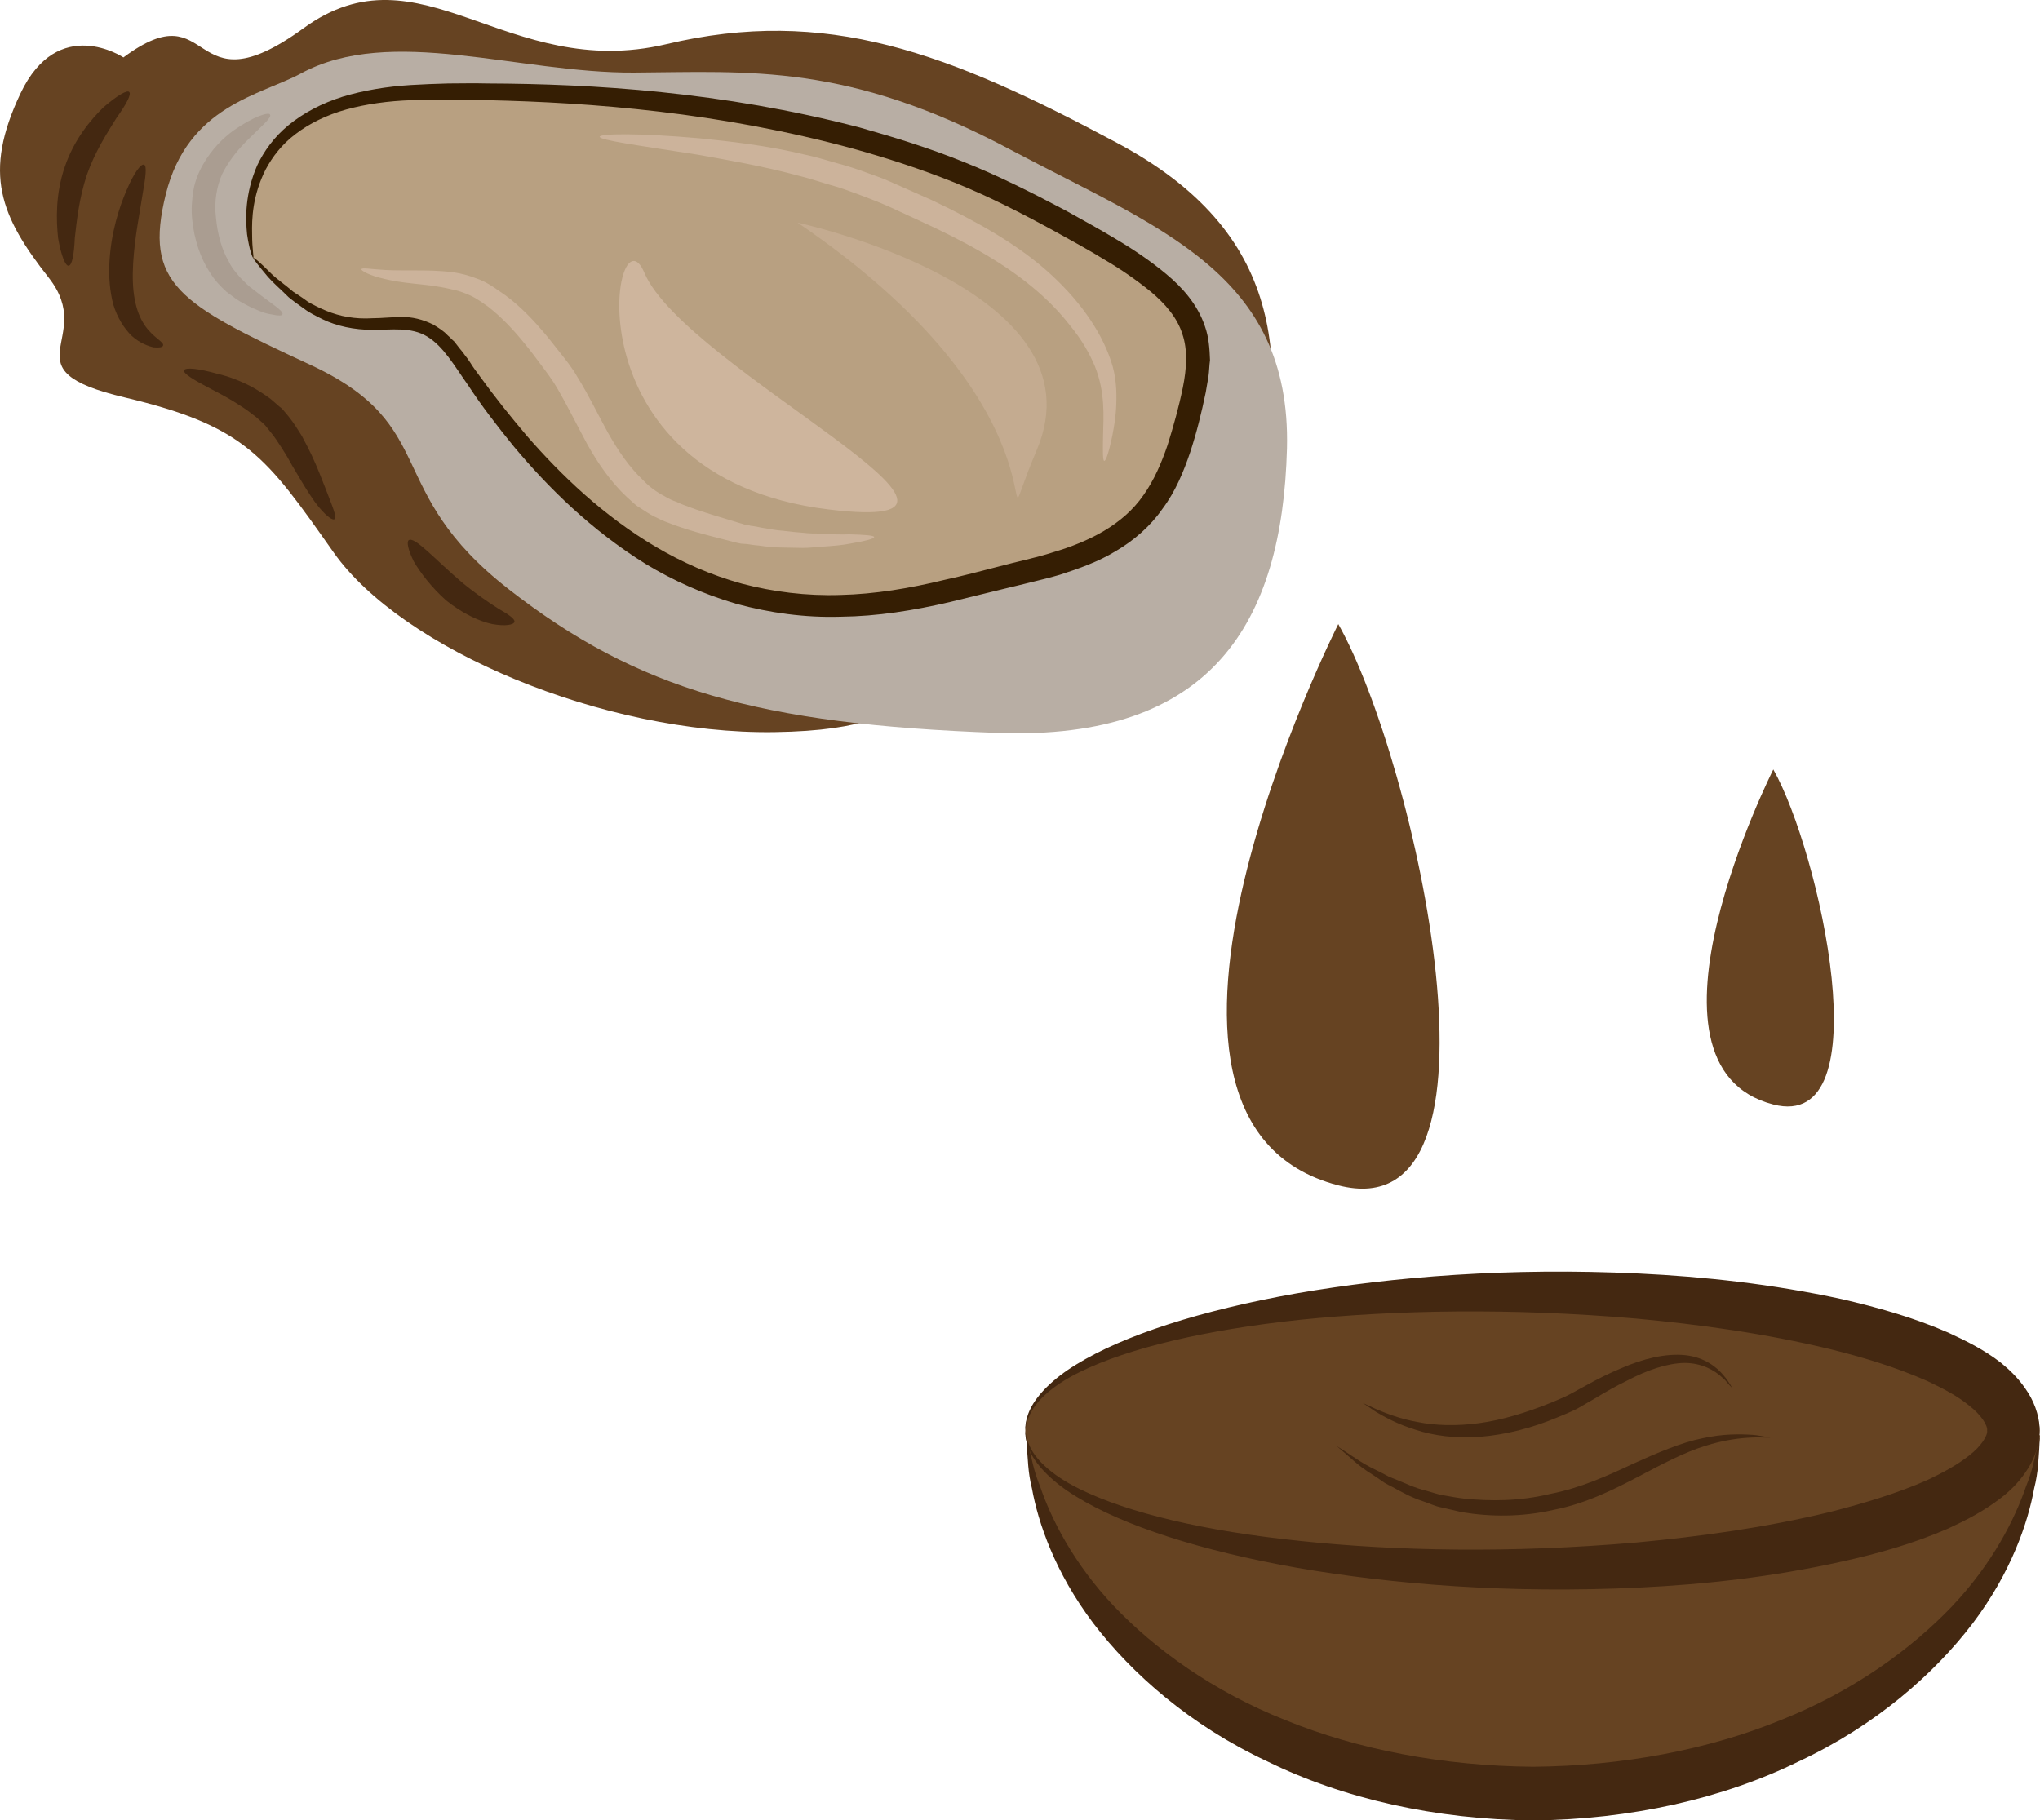 <?xml version="1.0" encoding="UTF-8" standalone="no"?>
<!-- Creator: CorelDRAW Home & Student X7 -->

<svg
   xmlns:dc="http://purl.org/dc/elements/1.1/"
   xmlns:cc="http://creativecommons.org/ns#"
   xmlns:rdf="http://www.w3.org/1999/02/22-rdf-syntax-ns#"
   xmlns:svg="http://www.w3.org/2000/svg"
   xmlns="http://www.w3.org/2000/svg"
   xmlns:sodipodi="http://sodipodi.sourceforge.net/DTD/sodipodi-0.dtd"
   xmlns:inkscape="http://www.inkscape.org/namespaces/inkscape"
   xml:space="preserve"
   width="52.475mm"
   height="46.838mm"
   version="1.1"
   style="clip-rule:evenodd;fill-rule:evenodd;image-rendering:optimizeQuality;shape-rendering:geometricPrecision;text-rendering:geometricPrecision"
   viewBox="0 0 5247.492 4683.812"
   id="svg53"
   sodipodi:docname="2773.svg"
   inkscape:version="0.92.4 (5da689c313, 2019-01-14)"><sodipodi:namedview
   pagecolor="#ffffff"
   bordercolor="#666666"
   borderopacity="1"
   objecttolerance="10"
   gridtolerance="10"
   guidetolerance="10"
   inkscape:pageopacity="0"
   inkscape:pageshadow="2"
   inkscape:window-width="640"
   inkscape:window-height="480"
   id="namedview55"
   showgrid="false"
   inkscape:zoom="0.2102413"
   inkscape:cx="101.72569"
   inkscape:cy="79.861416"
   inkscape:window-x="0"
   inkscape:window-y="0"
   inkscape:window-maximized="0"
   inkscape:current-layer="svg53" />
 <defs
   id="defs4">
  <style
   type="text/css"
   id="style2">
   <![CDATA[
    .fil4 {fill:#351E03;fill-rule:nonzero}
    .fil1 {fill:#442811;fill-rule:nonzero}
    .fil0 {fill:#664322;fill-rule:nonzero}
    .fil8 {fill:#AA9D91;fill-rule:nonzero}
    .fil3 {fill:#B8A081;fill-rule:nonzero}
    .fil2 {fill:#B8AEA4;fill-rule:nonzero}
    .fil6 {fill:#C4AB90;fill-rule:nonzero}
    .fil5 {fill:#CCB39B;fill-rule:nonzero}
    .fil7 {fill:#CEB59D;fill-rule:nonzero}
   ]]>
  </style>
 </defs>
 <g
   id="Vrstva_x0020_1"
   transform="translate(-7808.508,-12279.189)">
  <path
   class="fil0"
   d="m 10448,15972 c 46,516 611,922 1304,922 693,0 1258,-406 1304,-922 z"
   id="path7"
   inkscape:connector-curvature="0"
   style="fill:#664322;fill-rule:nonzero" />
  <path
   class="fil1"
   d="m 13056,15972 c 0,0 -1,12 -2,36 -2,23 -2,58 -13,101 -16,88 -59,216 -158,347 -99,130 -250,263 -447,355 -195,96 -434,150 -684,152 -250,-2 -489,-56 -684,-152 -197,-92 -348,-225 -447,-355 -99,-131 -142,-259 -158,-347 -11,-43 -10,-78 -13,-101 -1,-24 -2,-36 -2,-36 0,0 3,12 8,35 6,22 11,56 28,97 28,82 85,197 190,308 105,110 254,219 441,293 186,76 406,118 637,120 231,-2 451,-44 637,-120 187,-74 336,-183 441,-293 105,-111 162,-226 190,-308 17,-41 22,-75 28,-97 5,-23 8,-35 8,-35 z"
   id="path9"
   inkscape:connector-curvature="0"
   style="fill:#442811;fill-rule:nonzero" />
  <path
   class="fil0"
   d="m 12720,16110 c -34,362 -456,646 -973,646 -516,0 -938,-284 -973,-646 l -25,-150 1982,-12 z"
   id="path11"
   inkscape:connector-curvature="0"
   style="fill:#664322;fill-rule:nonzero" />
  <path
   class="fil0"
   d="m 11750,15604 c -720,0 -1304,159 -1304,356 0,197 584,356 1304,356 721,0 1305,-159 1305,-356 0,-197 -584,-356 -1305,-356 z"
   id="path13"
   inkscape:connector-curvature="0"
   style="fill:#664322;fill-rule:nonzero" />
  <path
   class="fil1"
   d="m 12265,15852 c 0,0 -2,-3 -7,-8 -5,-5 -10,-13 -20,-21 -19,-18 -52,-37 -97,-37 -44,1 -95,18 -148,46 -27,13 -55,29 -83,46 -15,9 -30,17 -45,26 -16,8 -33,15 -50,22 -67,28 -135,45 -199,50 -63,5 -121,-3 -166,-18 -46,-14 -80,-33 -102,-46 -22,-15 -34,-23 -34,-23 0,0 13,6 37,17 24,10 59,24 104,32 44,9 99,11 158,3 59,-8 122,-27 186,-53 16,-7 32,-13 47,-21 15,-8 29,-16 44,-24 29,-16 59,-31 88,-43 57,-25 115,-39 165,-34 50,5 83,32 99,52 9,10 14,19 18,25 3,6 5,9 5,9 z"
   id="path15"
   inkscape:connector-curvature="0"
   style="fill:#442811;fill-rule:nonzero" />
  <path
   class="fil1"
   d="m 12362,15978 c 0,0 -4,0 -12,0 -8,0 -20,-1 -35,0 -29,1 -72,6 -122,22 -51,16 -107,45 -169,78 -63,33 -136,70 -219,86 -82,19 -164,18 -236,6 -18,-4 -35,-8 -52,-12 -17,-3 -32,-11 -48,-16 -31,-10 -57,-25 -81,-38 -6,-3 -12,-6 -17,-9 -6,-4 -11,-7 -16,-11 -10,-7 -20,-13 -29,-19 -18,-12 -32,-24 -43,-34 -23,-20 -36,-31 -36,-31 0,0 15,9 40,26 12,8 27,18 46,28 10,5 20,10 30,15 6,3 11,6 17,9 5,2 11,5 17,7 25,10 51,23 81,30 15,4 30,10 46,12 16,3 33,6 50,8 68,7 144,7 222,-12 78,-15 148,-47 212,-77 64,-29 125,-55 179,-66 54,-12 98,-11 129,-9 15,1 26,4 34,5 8,1 12,2 12,2 z"
   id="path17"
   inkscape:connector-curvature="0"
   style="fill:#442811;fill-rule:nonzero" />
  <path
   class="fil1"
   d="m 10446,15960 c 1,-1 -1,21 18,53 19,32 61,68 123,98 124,61 321,108 566,133 245,26 541,32 865,4 161,-15 331,-38 500,-79 85,-22 170,-47 249,-82 38,-18 77,-39 107,-63 30,-23 48,-51 46,-64 2,-13 -16,-41 -46,-64 -30,-25 -69,-45 -107,-63 -79,-35 -164,-61 -249,-82 -169,-41 -339,-64 -500,-79 -324,-28 -620,-22 -865,3 -245,26 -442,73 -566,134 -62,30 -104,66 -123,98 -19,32 -17,53 -18,53 1,0 -4,-21 13,-56 17,-35 57,-77 118,-114 122,-75 319,-139 567,-183 248,-43 548,-67 881,-51 167,8 342,27 522,66 90,21 181,46 273,86 45,21 91,43 136,78 22,18 44,39 63,67 19,27 36,65 36,107 0,42 -17,80 -36,107 -19,28 -41,49 -63,66 -45,35 -91,58 -136,79 -92,40 -183,65 -273,85 -180,40 -355,59 -522,67 -333,16 -633,-8 -881,-51 -248,-44 -445,-108 -567,-183 -61,-37 -101,-79 -118,-114 -17,-35 -12,-56 -13,-56 z"
   id="path19"
   inkscape:connector-curvature="0"
   style="fill:#442811;fill-rule:nonzero" />
  <path
   class="fil0"
   d="m 12370,14259 c 0,0 -385,763 0,862 282,73 118,-654 0,-862 z"
   id="path21"
   inkscape:connector-curvature="0"
   style="fill:#664322;fill-rule:nonzero" />
  <path
   class="fil0"
   d="m 11251,13885 c 0,0 -645,1278 0,1444 471,122 198,-1094 0,-1444 z"
   id="path23"
   inkscape:connector-curvature="0"
   style="fill:#664322;fill-rule:nonzero" />
  <g
   id="_462485192">
   <path
   class="fil0"
   d="m 8126,12427 c 0,0 -168,-112 -265,93 -97,205 -52,315 73,474 125,159 -114,235 196,308 311,74 362,151 537,399 175,248 693,468 1133,462 487,-7 271,-197 695,-190 425,6 474,-14 549,-391 76,-377 73,-703 -362,-935 -435,-233 -748,-352 -1160,-254 -411,97 -631,-261 -933,-41 -301,219 -226,-101 -463,75 z"
   id="path25"
   inkscape:connector-curvature="0"
   style="fill:#664322;fill-rule:nonzero" />
   <path
   class="fil2"
   d="m 8583,12468 c -103,56 -291,82 -348,311 -57,230 33,282 372,439 338,157 182,322 511,578 330,257 641,347 1257,369 549,20 732,-281 744,-732 11,-452 -332,-567 -710,-768 -420,-224 -671,-201 -969,-199 -297,2 -626,-123 -857,2 z"
   id="path27"
   inkscape:connector-curvature="0"
   style="fill:#b8aea4;fill-rule:nonzero" />
   <path
   class="fil3"
   d="m 8460,12943 c 0,0 -118,-416 444,-428 562,-10 1129,69 1545,287 416,218 481,286 423,521 -58,235 -116,358 -434,429 -316,71 -873,315 -1448,-547 -146,-219 -247,63 -530,-262 z"
   id="path29"
   inkscape:connector-curvature="0"
   style="fill:#b8a081;fill-rule:nonzero" />
   <path
   class="fil4"
   d="m 8460,12943 c 2,-2 18,12 46,40 14,14 35,28 57,47 12,8 25,16 38,26 14,8 30,16 47,23 34,14 74,22 119,19 23,0 47,-3 74,-3 26,-1 56,6 83,20 13,8 26,16 36,27 6,5 11,11 17,16 5,6 9,12 14,18 5,6 10,12 14,18 5,6 9,12 13,18 8,13 17,25 26,37 36,50 76,100 120,152 88,101 196,205 331,285 68,40 142,73 222,95 80,21 166,32 254,29 87,-2 178,-17 268,-39 46,-10 92,-22 138,-34 48,-13 95,-22 141,-37 91,-27 179,-70 232,-147 27,-38 46,-82 62,-129 15,-48 29,-98 39,-147 10,-49 13,-97 -1,-138 -13,-42 -44,-78 -81,-109 -37,-30 -77,-58 -120,-83 -42,-26 -85,-49 -128,-73 -86,-47 -170,-90 -257,-125 -87,-35 -174,-63 -260,-87 -346,-94 -672,-119 -943,-125 -34,-1 -68,-2 -100,-1 -32,0 -64,-1 -94,1 -60,2 -117,10 -168,24 -50,14 -95,36 -130,63 -35,26 -60,59 -77,91 -34,67 -36,127 -35,167 0,39 5,60 3,61 -2,0 -10,-20 -16,-61 -4,-40 -6,-103 26,-177 17,-36 43,-73 81,-104 38,-31 85,-56 139,-73 53,-16 112,-26 175,-30 32,-2 63,-3 96,-4 32,0 66,-1 100,0 274,1 604,21 958,113 88,25 177,52 266,88 89,35 178,80 265,126 43,24 87,48 130,74 44,26 87,55 128,89 41,34 81,78 100,135 10,28 12,58 13,87 -2,14 -2,28 -4,42 l -7,41 c -11,53 -23,102 -40,154 -17,50 -38,101 -71,145 -31,45 -74,82 -120,109 -46,28 -95,45 -144,61 -24,7 -48,13 -73,19 -23,6 -46,11 -70,17 -46,11 -93,23 -139,34 -94,22 -188,37 -281,38 -93,3 -184,-10 -269,-33 -85,-25 -163,-60 -234,-103 -140,-87 -250,-196 -338,-301 -44,-54 -84,-106 -118,-158 -36,-51 -64,-101 -106,-126 -41,-25 -92,-17 -139,-17 -49,0 -94,-10 -129,-27 -18,-9 -35,-17 -49,-28 -14,-10 -27,-19 -39,-29 -21,-21 -40,-37 -53,-52 -27,-32 -39,-48 -38,-49 z"
   id="path31"
   inkscape:connector-curvature="0"
   style="fill:#351e03;fill-rule:nonzero" />
   <path
   class="fil5"
   d="m 10649,13465 c -4,0 -4,-25 -3,-68 1,-44 6,-108 -21,-175 -14,-34 -35,-70 -63,-104 -27,-35 -60,-69 -99,-101 -77,-64 -176,-118 -283,-167 -28,-13 -54,-25 -80,-37 -14,-6 -27,-12 -40,-17 -13,-5 -26,-10 -39,-15 -25,-9 -50,-19 -77,-26 -25,-7 -50,-16 -75,-22 -99,-27 -190,-42 -267,-56 -154,-24 -251,-37 -251,-46 1,-8 98,-10 256,4 79,8 173,18 276,43 25,5 52,14 78,21 27,7 54,16 81,26 14,5 28,10 41,15 14,6 27,12 41,18 27,12 54,24 81,36 110,52 213,109 294,180 82,72 140,153 167,233 14,40 15,79 14,111 -1,33 -6,60 -10,81 -9,44 -17,67 -21,66 z"
   id="path33"
   inkscape:connector-curvature="0"
   style="fill:#ccb39b;fill-rule:nonzero" />
   <path
   class="fil5"
   d="m 10057,13661 c 1,4 -21,10 -62,17 -20,4 -45,6 -75,8 -15,1 -30,3 -47,3 -17,0 -35,-1 -53,-1 -19,0 -38,-2 -59,-5 -10,-1 -20,-2 -31,-4 -5,0 -10,-1 -15,-1 l -5,-1 -5,-1 -8,-2 c -41,-11 -86,-21 -134,-37 -12,-4 -24,-8 -36,-13 -12,-4 -24,-10 -36,-16 -12,-6 -24,-14 -36,-22 -13,-7 -22,-18 -33,-27 -42,-39 -75,-87 -103,-137 -27,-50 -51,-99 -76,-142 -12,-21 -27,-41 -42,-61 -15,-20 -29,-39 -44,-57 -30,-37 -60,-68 -92,-93 -17,-12 -32,-23 -48,-30 -16,-7 -32,-13 -50,-16 -33,-8 -66,-11 -94,-14 -29,-3 -55,-7 -75,-12 -41,-9 -61,-22 -60,-25 2,-5 24,0 63,2 20,1 45,1 74,1 29,0 62,0 101,5 19,3 39,8 59,16 21,7 41,20 59,33 38,25 73,59 105,96 17,19 32,39 48,59 16,20 33,41 46,64 30,48 53,97 79,144 27,48 56,90 91,123 16,17 34,30 55,41 10,6 20,11 32,15 10,5 21,9 32,13 43,16 87,28 129,41 l 7,2 3,1 3,1 c 5,1 10,1 15,3 10,1 19,3 29,5 19,3 38,7 56,8 17,2 34,4 50,5 16,2 31,2 46,2 28,2 53,3 73,2 41,1 64,3 64,7 z"
   id="path35"
   inkscape:connector-curvature="0"
   style="fill:#ccb39b;fill-rule:nonzero" />
   <path
   class="fil6"
   d="m 9860,12852 c 0,0 792,171 615,586 -141,331 148,-67 -615,-586 z"
   id="path37"
   inkscape:connector-curvature="0"
   style="fill:#c4ab90;fill-rule:nonzero" />
   <path
   class="fil7"
   d="m 9466,12981 c -77,-184 -211,526 474,609 556,68 -369,-361 -474,-609 z"
   id="path39"
   inkscape:connector-curvature="0"
   style="fill:#ceb59d;fill-rule:nonzero" />
   <path
   class="fil1"
   d="m 8669,13615 c -6,5 -33,-16 -62,-61 -15,-22 -30,-49 -47,-77 -8,-15 -17,-30 -26,-44 -10,-15 -19,-30 -31,-44 l -8,-10 -4,-5 c -1,-1 -2,-2 -4,-4 -7,-6 -13,-12 -19,-17 -14,-11 -27,-21 -40,-29 -27,-18 -52,-31 -75,-43 -46,-24 -74,-41 -71,-49 3,-8 36,-5 86,9 26,6 57,17 89,34 16,9 32,19 48,31 7,6 15,13 23,20 2,1 4,3 7,6 l 6,7 10,12 c 13,16 24,34 34,50 9,17 18,34 25,49 15,32 26,61 35,84 18,47 31,76 24,81 z"
   id="path41"
   inkscape:connector-curvature="0"
   style="fill:#442811;fill-rule:nonzero" />
   <path
   class="fil1"
   d="m 8141,12516 c 6,6 -8,32 -33,67 -23,37 -55,86 -76,146 -20,60 -26,118 -31,162 -2,43 -7,71 -16,72 -8,1 -19,-25 -27,-71 -5,-46 -7,-113 17,-183 24,-71 67,-122 100,-154 36,-31 61,-45 66,-39 z"
   id="path43"
   inkscape:connector-curvature="0"
   style="fill:#442811;fill-rule:nonzero" />
   <path
   class="fil1"
   d="m 8228,13168 c -1,5 -10,6 -24,5 -14,-3 -36,-11 -56,-29 -20,-19 -38,-48 -48,-81 -9,-34 -12,-71 -10,-109 4,-76 25,-141 44,-185 19,-45 37,-69 45,-66 8,3 4,33 -4,78 -7,46 -20,108 -24,176 -2,34 -1,66 4,92 5,28 14,49 25,66 22,33 51,44 48,53 z"
   id="path45"
   inkscape:connector-curvature="0"
   style="fill:#442811;fill-rule:nonzero" />
   <path
   class="fil1"
   d="m 9132,13879 c -2,8 -23,12 -57,6 -34,-7 -78,-28 -119,-61 -38,-34 -66,-71 -83,-100 -15,-30 -19,-51 -13,-55 15,-10 67,49 136,108 35,29 69,52 94,68 26,15 43,26 42,34 z"
   id="path47"
   inkscape:connector-curvature="0"
   style="fill:#442811;fill-rule:nonzero" />
   <path
   class="fil8"
   d="m 8535,13088 c -1,4 -11,4 -29,0 -8,-1 -19,-4 -31,-9 -6,-3 -12,-5 -19,-8 -6,-3 -13,-7 -21,-11 -14,-7 -28,-18 -44,-30 -15,-14 -30,-29 -42,-49 -25,-37 -41,-86 -46,-136 -3,-26 -1,-51 3,-76 4,-24 14,-48 25,-67 23,-40 52,-68 78,-87 53,-37 91,-48 94,-41 6,8 -25,32 -66,74 -20,21 -41,47 -57,79 -14,32 -21,70 -16,112 4,43 15,83 33,113 7,16 19,29 29,41 12,12 22,23 34,31 45,36 79,55 75,64 z"
   id="path49"
   inkscape:connector-curvature="0"
   style="fill:#aa9d91;fill-rule:nonzero" />
  </g>
 </g>
</svg>